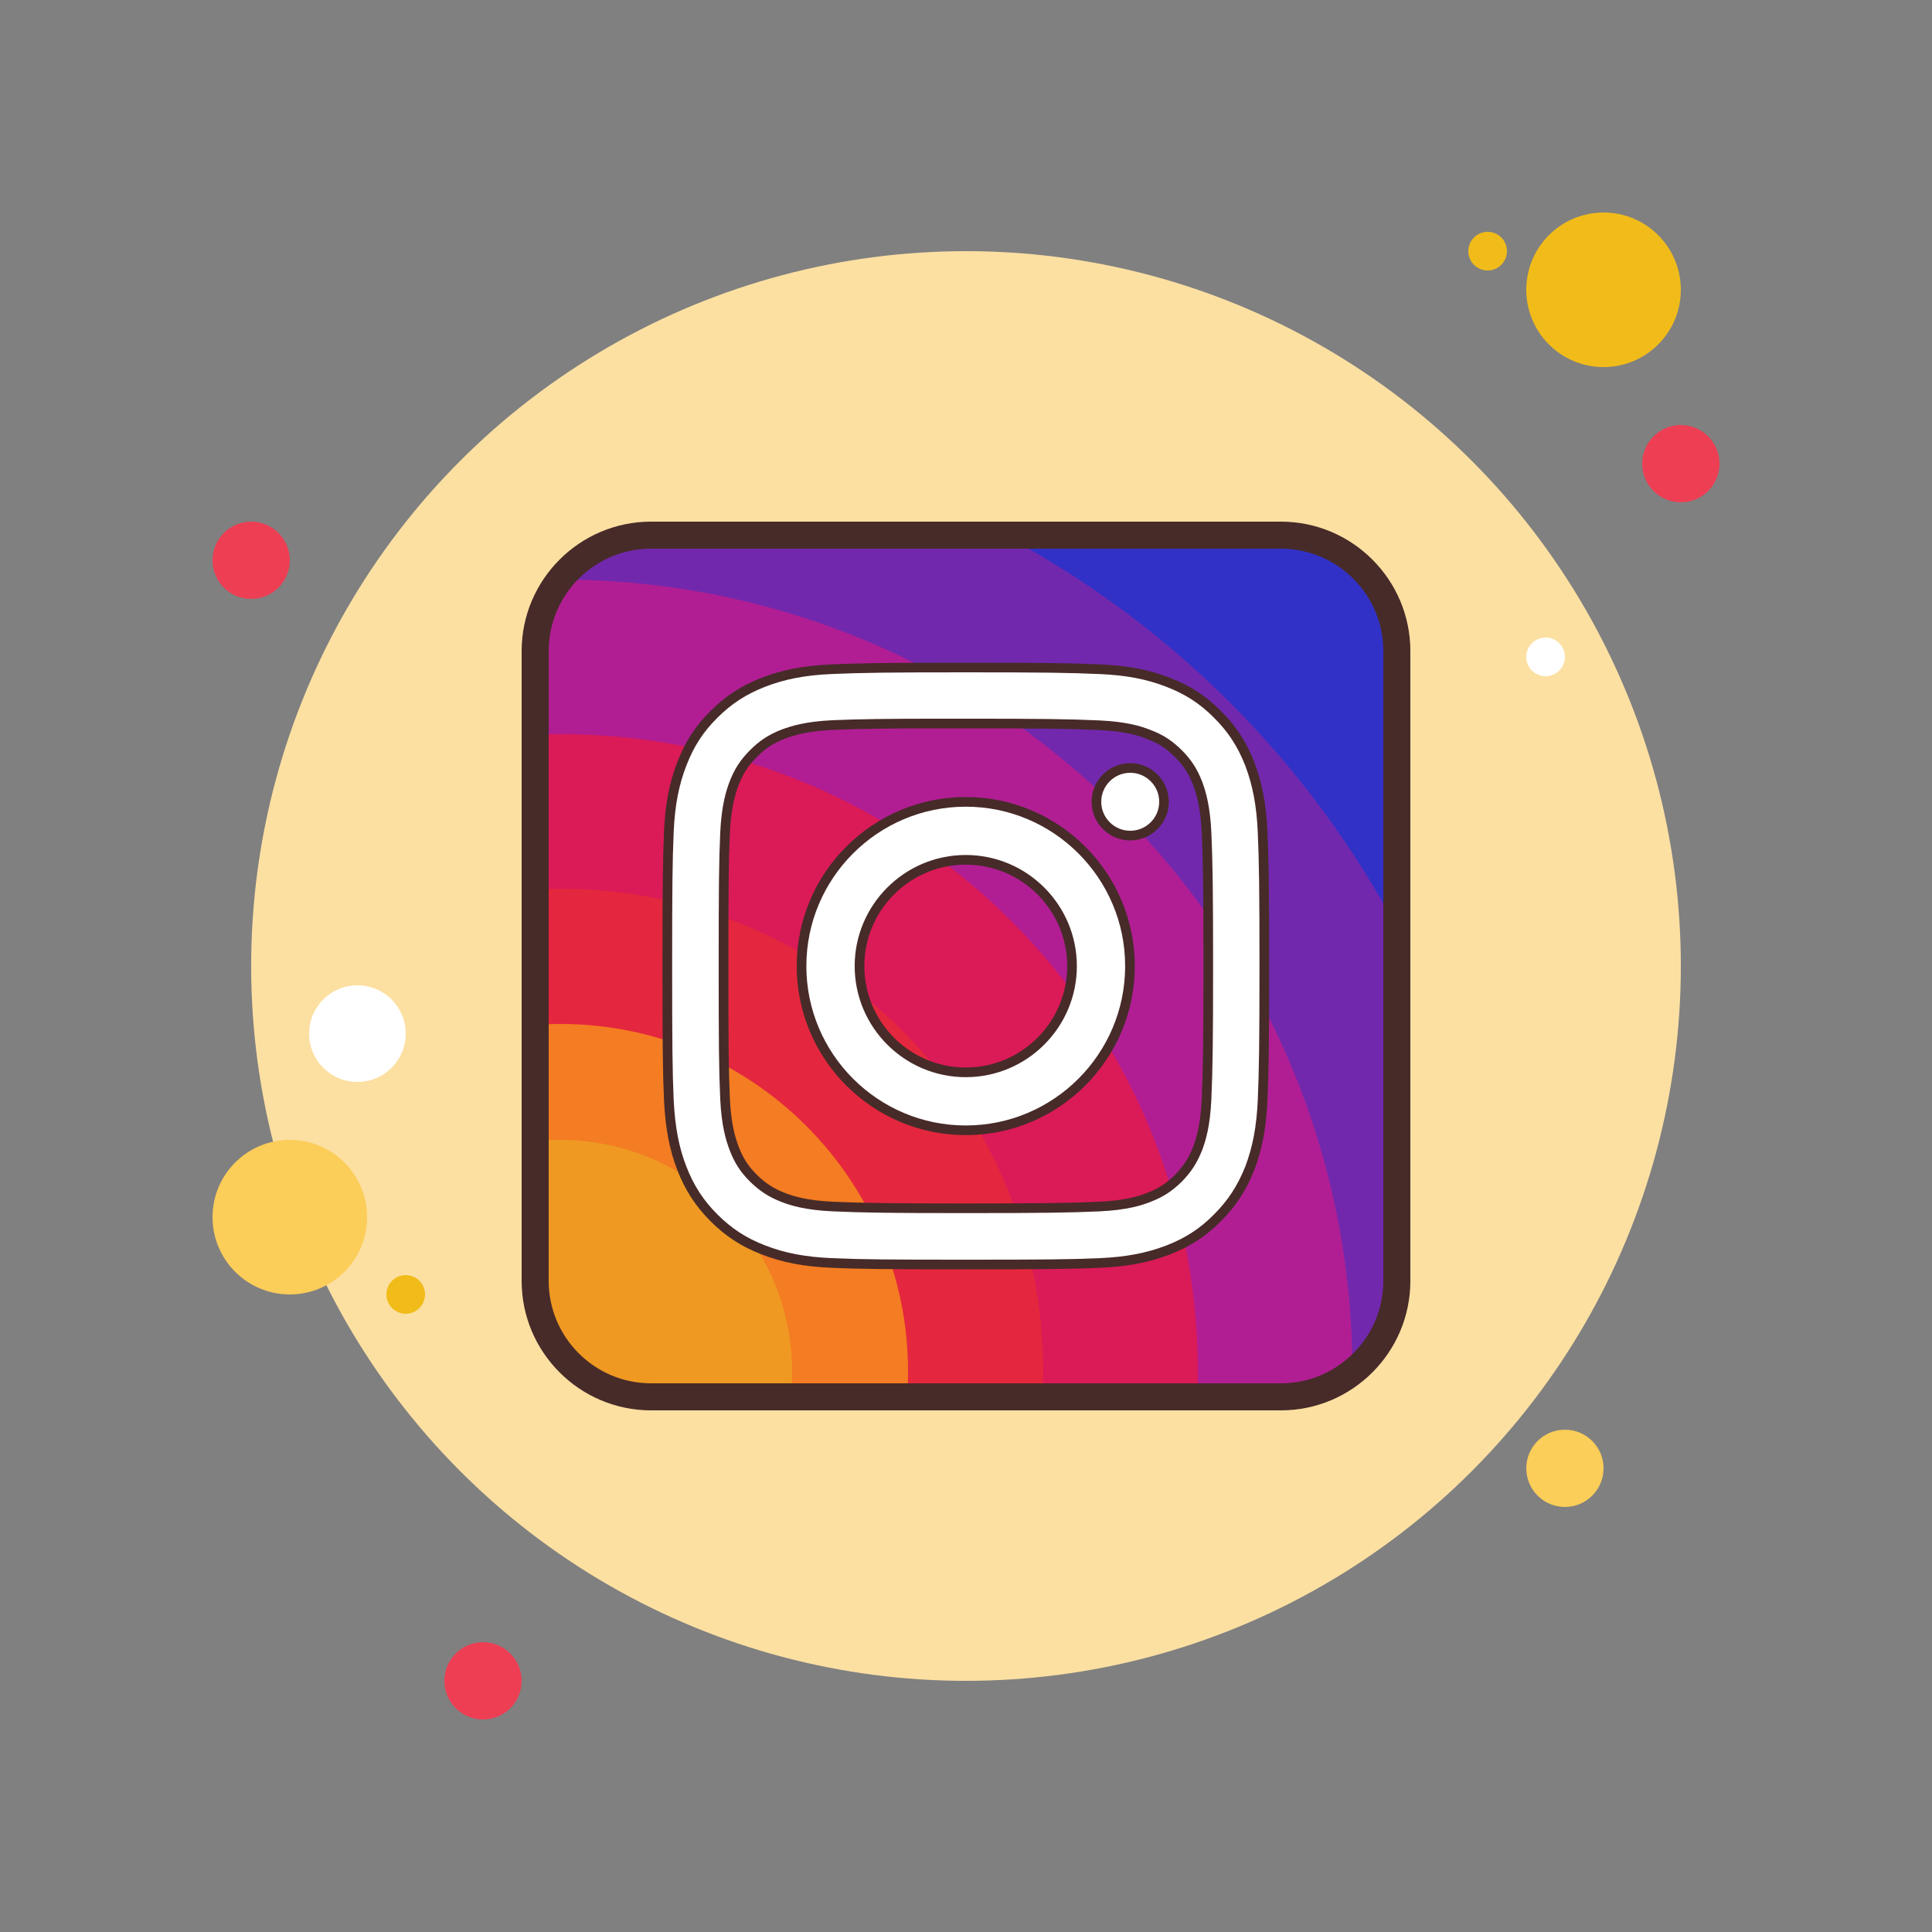 <svg xmlns="http://www.w3.org/2000/svg"  viewBox="0 0 100 100" width="200px" height="200px"><rect x="0" y="0" width="100" height="100" fill="#808080" stroke="none"/><circle cx="13" cy="29" r="2" fill="#ee3e54"/><circle cx="77" cy="13" r="1" fill="#f1bc19"/><circle cx="50" cy="50" r="37" fill="#fce0a2"/><circle cx="83" cy="15" r="4" fill="#f1bc19"/><circle cx="87" cy="24" r="2" fill="#ee3e54"/><circle cx="81" cy="76" r="2" fill="#fbcd59"/><circle cx="15" cy="63" r="4" fill="#fbcd59"/><circle cx="25" cy="87" r="2" fill="#ee3e54"/><circle cx="18.5" cy="53.5" r="2.5" fill="#fff"/><circle cx="21" cy="67" r="1" fill="#f1bc19"/><circle cx="80" cy="34" r="1" fill="#fff"/><path fill="#3231c7" d="M72.3,33.7v32.6c0,3.31-2.69,6-6,6H33.7c-3.31,0-6-2.69-6-6V33.7c0-3.31,2.69-6,6-6h32.6 C69.61,27.7,72.3,30.39,72.3,33.7z"/><path fill="#7228ad" d="M72.3,48.04V66.3c0,3.31-2.69,6-6,6H33.7c-3.31,0-6-2.69-6-6V33.7c0-3.31,2.69-6,6-6h18.26 C60.6,32.29,67.71,39.4,72.3,48.04z"/><path fill="#b11e93" d="M70,71c0,0.01,0,0.01,0,0.02c-1.02,0.8-2.3,1.28-3.7,1.28H33.7c-3.31,0-6-2.69-6-6V33.7 c0-1.4,0.48-2.68,1.28-3.7c0.01,0,0.01,0,0.02,0C51.64,30,70,48.36,70,71z"/><path fill="#db1a58" d="M62,71c0,0.44-0.01,0.87-0.03,1.3H33.7c-3.31,0-6-2.69-6-6V38.03C28.13,38.01,28.56,38,29,38 C47.23,38,62,52.77,62,71z"/><path fill="#e4273e" d="M54,71c0,0.43-0.01,0.87-0.03,1.3H33.7c-3.31,0-6-2.69-6-6V46.03C28.13,46.01,28.57,46,29,46 C42.81,46,54,57.19,54,71z"/><path fill="#f47c22" d="M47,71c0,0.44-0.02,0.87-0.05,1.3H33.7c-3.31,0-6-2.69-6-6V53.05C28.13,53.02,28.56,53,29,53 C38.94,53,47,61.06,47,71z"/><path fill="#ef9922" d="M41,71c0,0.44-0.02,0.87-0.07,1.3H33.7c-3.31,0-6-2.69-6-6v-7.23C28.13,59.02,28.56,59,29,59 C35.63,59,41,64.37,41,71z"/><path fill="#472b29" d="M66.3,73H33.7c-3.694,0-6.7-3.006-6.7-6.7V33.7c0-3.694,3.006-6.7,6.7-6.7h32.6 c3.694,0,6.7,3.006,6.7,6.7v32.6C73,69.994,69.994,73,66.3,73z M33.7,28.4c-2.923,0-5.3,2.377-5.3,5.3v32.6 c0,2.922,2.377,5.3,5.3,5.3h32.6c2.923,0,5.3-2.377,5.3-5.3V33.7c0-2.922-2.377-5.3-5.3-5.3H33.7z"/><g><path fill="#fff" d="M49.99,65.45c-3.982,0-5.464-0.011-6.978-0.08c-1.388-0.062-2.469-0.271-3.505-0.677 c-1.006-0.388-1.793-0.899-2.553-1.659c-0.753-0.754-1.265-1.542-1.658-2.553c-0.395-1.007-0.604-2.088-0.677-3.505 c-0.069-1.525-0.08-3.006-0.08-6.977c0-3.964,0.011-5.442,0.08-6.968c0.062-1.388,0.271-2.468,0.676-3.504 c0.394-1.021,0.905-1.808,1.659-2.553c0.754-0.753,1.541-1.265,2.554-1.659c1.035-0.405,2.116-0.613,3.504-0.677 c1.565-0.07,3.065-0.09,6.978-0.09c3.914,0,5.411,0.02,6.967,0.09c1.388,0.063,2.469,0.271,3.506,0.677 c1.021,0.394,1.807,0.905,2.552,1.659c0.747,0.738,1.262,1.524,1.669,2.553c0.397,1.046,0.604,2.128,0.667,3.504 c0.07,1.58,0.09,3.078,0.09,6.967c0,3.897-0.02,5.397-0.09,6.978c-0.063,1.377-0.269,2.458-0.667,3.505 c-0.407,1.018-0.923,1.806-1.669,2.552c-0.743,0.752-1.527,1.264-2.543,1.659c-1.049,0.405-2.133,0.614-3.515,0.676 C55.443,65.439,53.964,65.45,49.99,65.45z M48.68,37.45c-2.752,0-4.263,0.021-5.575,0.079c-1.342,0.062-2.082,0.287-2.577,0.476 c-0.617,0.242-1.059,0.53-1.525,0.998c-0.467,0.466-0.755,0.905-0.993,1.516c-0.191,0.498-0.417,1.24-0.479,2.585 c-0.068,1.506-0.079,2.895-0.079,6.887c0,4,0.011,5.39,0.079,6.895c0.062,1.336,0.287,2.076,0.477,2.572 c0.239,0.619,0.526,1.061,0.99,1.525c0.473,0.465,0.916,0.752,1.53,0.994c0.479,0.188,1.204,0.411,2.576,0.475 c1.56,0.07,3.04,0.089,6.888,0.089c3.856,0,5.338-0.019,6.895-0.089c1.405-0.065,2.147-0.303,2.583-0.477 c0.604-0.234,1.044-0.518,1.514-0.978c0.466-0.476,0.755-0.919,1.001-1.534c0.186-0.487,0.405-1.217,0.469-2.575 c0.069-1.573,0.089-3.055,0.089-6.897c0-3.835-0.02-5.315-0.089-6.886c-0.063-1.356-0.282-2.086-0.467-2.57 c-0.239-0.62-0.525-1.061-0.99-1.525c-0.498-0.49-0.903-0.75-1.548-0.997c-0.464-0.185-1.178-0.408-2.56-0.473 c-1.535-0.07-3.018-0.089-6.896-0.089H48.68z"/><path fill="#472b29" d="M49.99,34.8c3.909,0,5.405,0.019,6.956,0.09c1.359,0.061,2.415,0.265,3.428,0.66 c0.985,0.38,1.744,0.873,2.467,1.605c0.719,0.71,1.216,1.47,1.608,2.459c0.389,1.024,0.59,2.081,0.652,3.429 c0.07,1.576,0.089,3.072,0.089,6.957c0,3.893-0.019,5.39-0.089,6.966c-0.062,1.35-0.263,2.407-0.648,3.42 c-0.396,0.989-0.894,1.751-1.617,2.474c-0.716,0.725-1.473,1.219-2.453,1.6c-1.023,0.395-2.083,0.599-3.436,0.66 c-1.509,0.069-2.986,0.08-6.956,0.08c-3.978,0-5.458-0.011-6.967-0.08c-1.359-0.061-2.415-0.264-3.426-0.66 c-0.971-0.375-1.731-0.869-2.465-1.602c-0.728-0.729-1.222-1.489-1.603-2.468c-0.384-0.981-0.587-2.038-0.659-3.423 c-0.069-1.522-0.08-3.001-0.08-6.968c0-3.959,0.011-5.436,0.08-6.957c0.061-1.359,0.264-2.415,0.66-3.427 c0.38-0.985,0.873-1.745,1.603-2.465c0.727-0.727,1.488-1.221,2.467-1.602c1.009-0.394,2.065-0.598,3.424-0.66 C44.585,34.819,46.082,34.8,49.99,34.8 M49.99,62.79c3.861,0,5.345-0.019,6.907-0.089c1.443-0.067,2.211-0.314,2.658-0.493 c0.641-0.248,1.105-0.547,1.609-1.041c0.487-0.497,0.791-0.964,1.053-1.62c0.191-0.501,0.419-1.255,0.483-2.649 c0.07-1.576,0.089-3.061,0.089-6.908c0-3.839-0.019-5.322-0.089-6.898c-0.065-1.391-0.292-2.145-0.483-2.65 c-0.249-0.645-0.562-1.126-1.049-1.614c-0.518-0.509-0.96-0.794-1.625-1.048c-0.486-0.194-1.225-0.425-2.645-0.492 c-1.539-0.07-3.024-0.089-6.907-0.089H48.68c-2.756,0-4.27,0.021-5.588,0.079c-1.376,0.064-2.141,0.296-2.658,0.493 c-0.641,0.251-1.122,0.566-1.609,1.053c-0.487,0.486-0.801,0.965-1.051,1.605c-0.197,0.513-0.431,1.28-0.495,2.662 c-0.069,1.511-0.08,2.901-0.08,6.898c0,4.004,0.01,5.397,0.08,6.907c0.064,1.372,0.297,2.136,0.493,2.65 c0.252,0.654,0.556,1.121,1.05,1.615c0.491,0.482,0.973,0.795,1.613,1.046c0.496,0.194,1.247,0.426,2.656,0.492 C44.655,62.771,46.138,62.79,49.99,62.79 M49.99,34.3c-3.991,0-5.454,0.021-6.989,0.09c-1.417,0.064-2.522,0.279-3.583,0.693 c-1.047,0.408-1.86,0.937-2.639,1.714c-0.78,0.771-1.31,1.585-1.716,2.639c-0.416,1.062-0.63,2.168-0.693,3.584 c-0.069,1.537-0.08,3.019-0.08,6.979c0,3.969,0.011,5.452,0.08,6.99c0.075,1.444,0.289,2.549,0.693,3.583 c0.407,1.045,0.937,1.859,1.715,2.639c0.786,0.786,1.601,1.314,2.639,1.715c1.062,0.416,2.168,0.63,3.584,0.693 c1.537,0.07,3.02,0.081,6.989,0.081c3.96,0,5.441-0.01,6.979-0.081c1.41-0.063,2.519-0.277,3.594-0.693 c1.051-0.409,1.861-0.938,2.629-1.715c0.771-0.771,1.303-1.583,1.726-2.64c0.409-1.075,0.619-2.18,0.684-3.583 c0.068-1.536,0.09-3,0.09-6.989c0-3.979-0.021-5.443-0.09-6.979c-0.064-1.402-0.274-2.506-0.685-3.585 c-0.421-1.062-0.953-1.876-1.724-2.637c-0.771-0.78-1.584-1.309-2.639-1.716c-1.063-0.416-2.169-0.629-3.585-0.693 C55.443,34.321,53.982,34.3,49.99,34.3L49.99,34.3z M49.99,62.29c-3.842,0-5.32-0.019-6.876-0.089 c-1.336-0.062-2.036-0.278-2.496-0.458c-0.582-0.229-1-0.5-1.445-0.938c-0.441-0.441-0.705-0.846-0.934-1.438 c-0.182-0.476-0.399-1.195-0.46-2.494c-0.068-1.492-0.079-2.881-0.079-6.884c0-3.995,0.011-5.382,0.079-6.875 c0.061-1.308,0.278-2.026,0.462-2.506c0.225-0.574,0.497-0.99,0.938-1.43c0.44-0.441,0.856-0.713,1.438-0.941 c0.473-0.18,1.192-0.399,2.499-0.459C44.42,37.722,45.93,37.7,48.68,37.7h1.311c3.876,0,5.355,0.019,6.885,0.088 c1.346,0.063,2.033,0.277,2.482,0.457c0.612,0.234,0.99,0.478,1.46,0.94c0.436,0.436,0.708,0.854,0.934,1.438 c0.176,0.463,0.389,1.17,0.45,2.493c0.069,1.557,0.089,3.036,0.089,6.875c0,3.847-0.02,5.328-0.089,6.886 c-0.062,1.322-0.273,2.027-0.451,2.494c-0.234,0.586-0.501,0.996-0.943,1.448c-0.445,0.437-0.851,0.7-1.432,0.924 c-0.424,0.169-1.13,0.396-2.501,0.459C55.32,62.271,53.84,62.29,49.99,62.29L49.99,62.29z"/></g><path fill="#fff" d="M58.5,43.25c-0.965,0-1.75-0.785-1.75-1.75s0.785-1.75,1.75-1.75h0.001 c0.467,0,0.906,0.182,1.236,0.512c0.331,0.331,0.513,0.77,0.513,1.237C60.25,42.465,59.465,43.25,58.5,43.25z"/><path fill="#472b29" d="M58.5,40c0.828,0,1.5,0.672,1.5,1.5c0,0.828-0.672,1.5-1.5,1.5S57,42.328,57,41.5 C57,40.672,57.672,40.001,58.5,40L58.5,40 M58.5,39.5L58.5,39.5c-1.103,0.001-2,0.898-2,2c0,1.103,0.897,2,2,2s2-0.897,2-2 S59.603,39.5,58.5,39.5L58.5,39.5z"/><path fill="#fff" d="M49.988,41.504c-4.695,0-8.501,3.806-8.501,8.501s3.806,8.499,8.501,8.499 c4.695,0,8.499-3.805,8.499-8.499S54.682,41.504,49.988,41.504L49.988,41.504z M49.988,44.505c3.037,0,5.5,2.462,5.5,5.5 c0,3.037-2.463,5.5-5.5,5.5c-3.038,0-5.5-2.463-5.5-5.5C44.488,46.967,46.95,44.505,49.988,44.505z"/><path fill="#472b29" d="M49.988,58.754c-4.825,0-8.751-3.925-8.751-8.75c0-4.825,3.926-8.75,8.751-8.75 c4.824,0,8.749,3.925,8.749,8.75C58.737,54.829,54.812,58.754,49.988,58.754z M49.988,41.754c-4.55,0-8.251,3.701-8.251,8.25 c0,4.549,3.701,8.25,8.251,8.25c4.549,0,8.249-3.701,8.249-8.25C58.237,45.455,54.537,41.754,49.988,41.754z M49.988,55.754 c-3.171,0-5.75-2.58-5.75-5.75s2.579-5.75,5.75-5.75s5.75,2.58,5.75,5.75S53.159,55.754,49.988,55.754z M49.988,44.754 c-2.895,0-5.25,2.355-5.25,5.25s2.355,5.25,5.25,5.25s5.25-2.355,5.25-5.25S52.883,44.754,49.988,44.754z"/></svg>